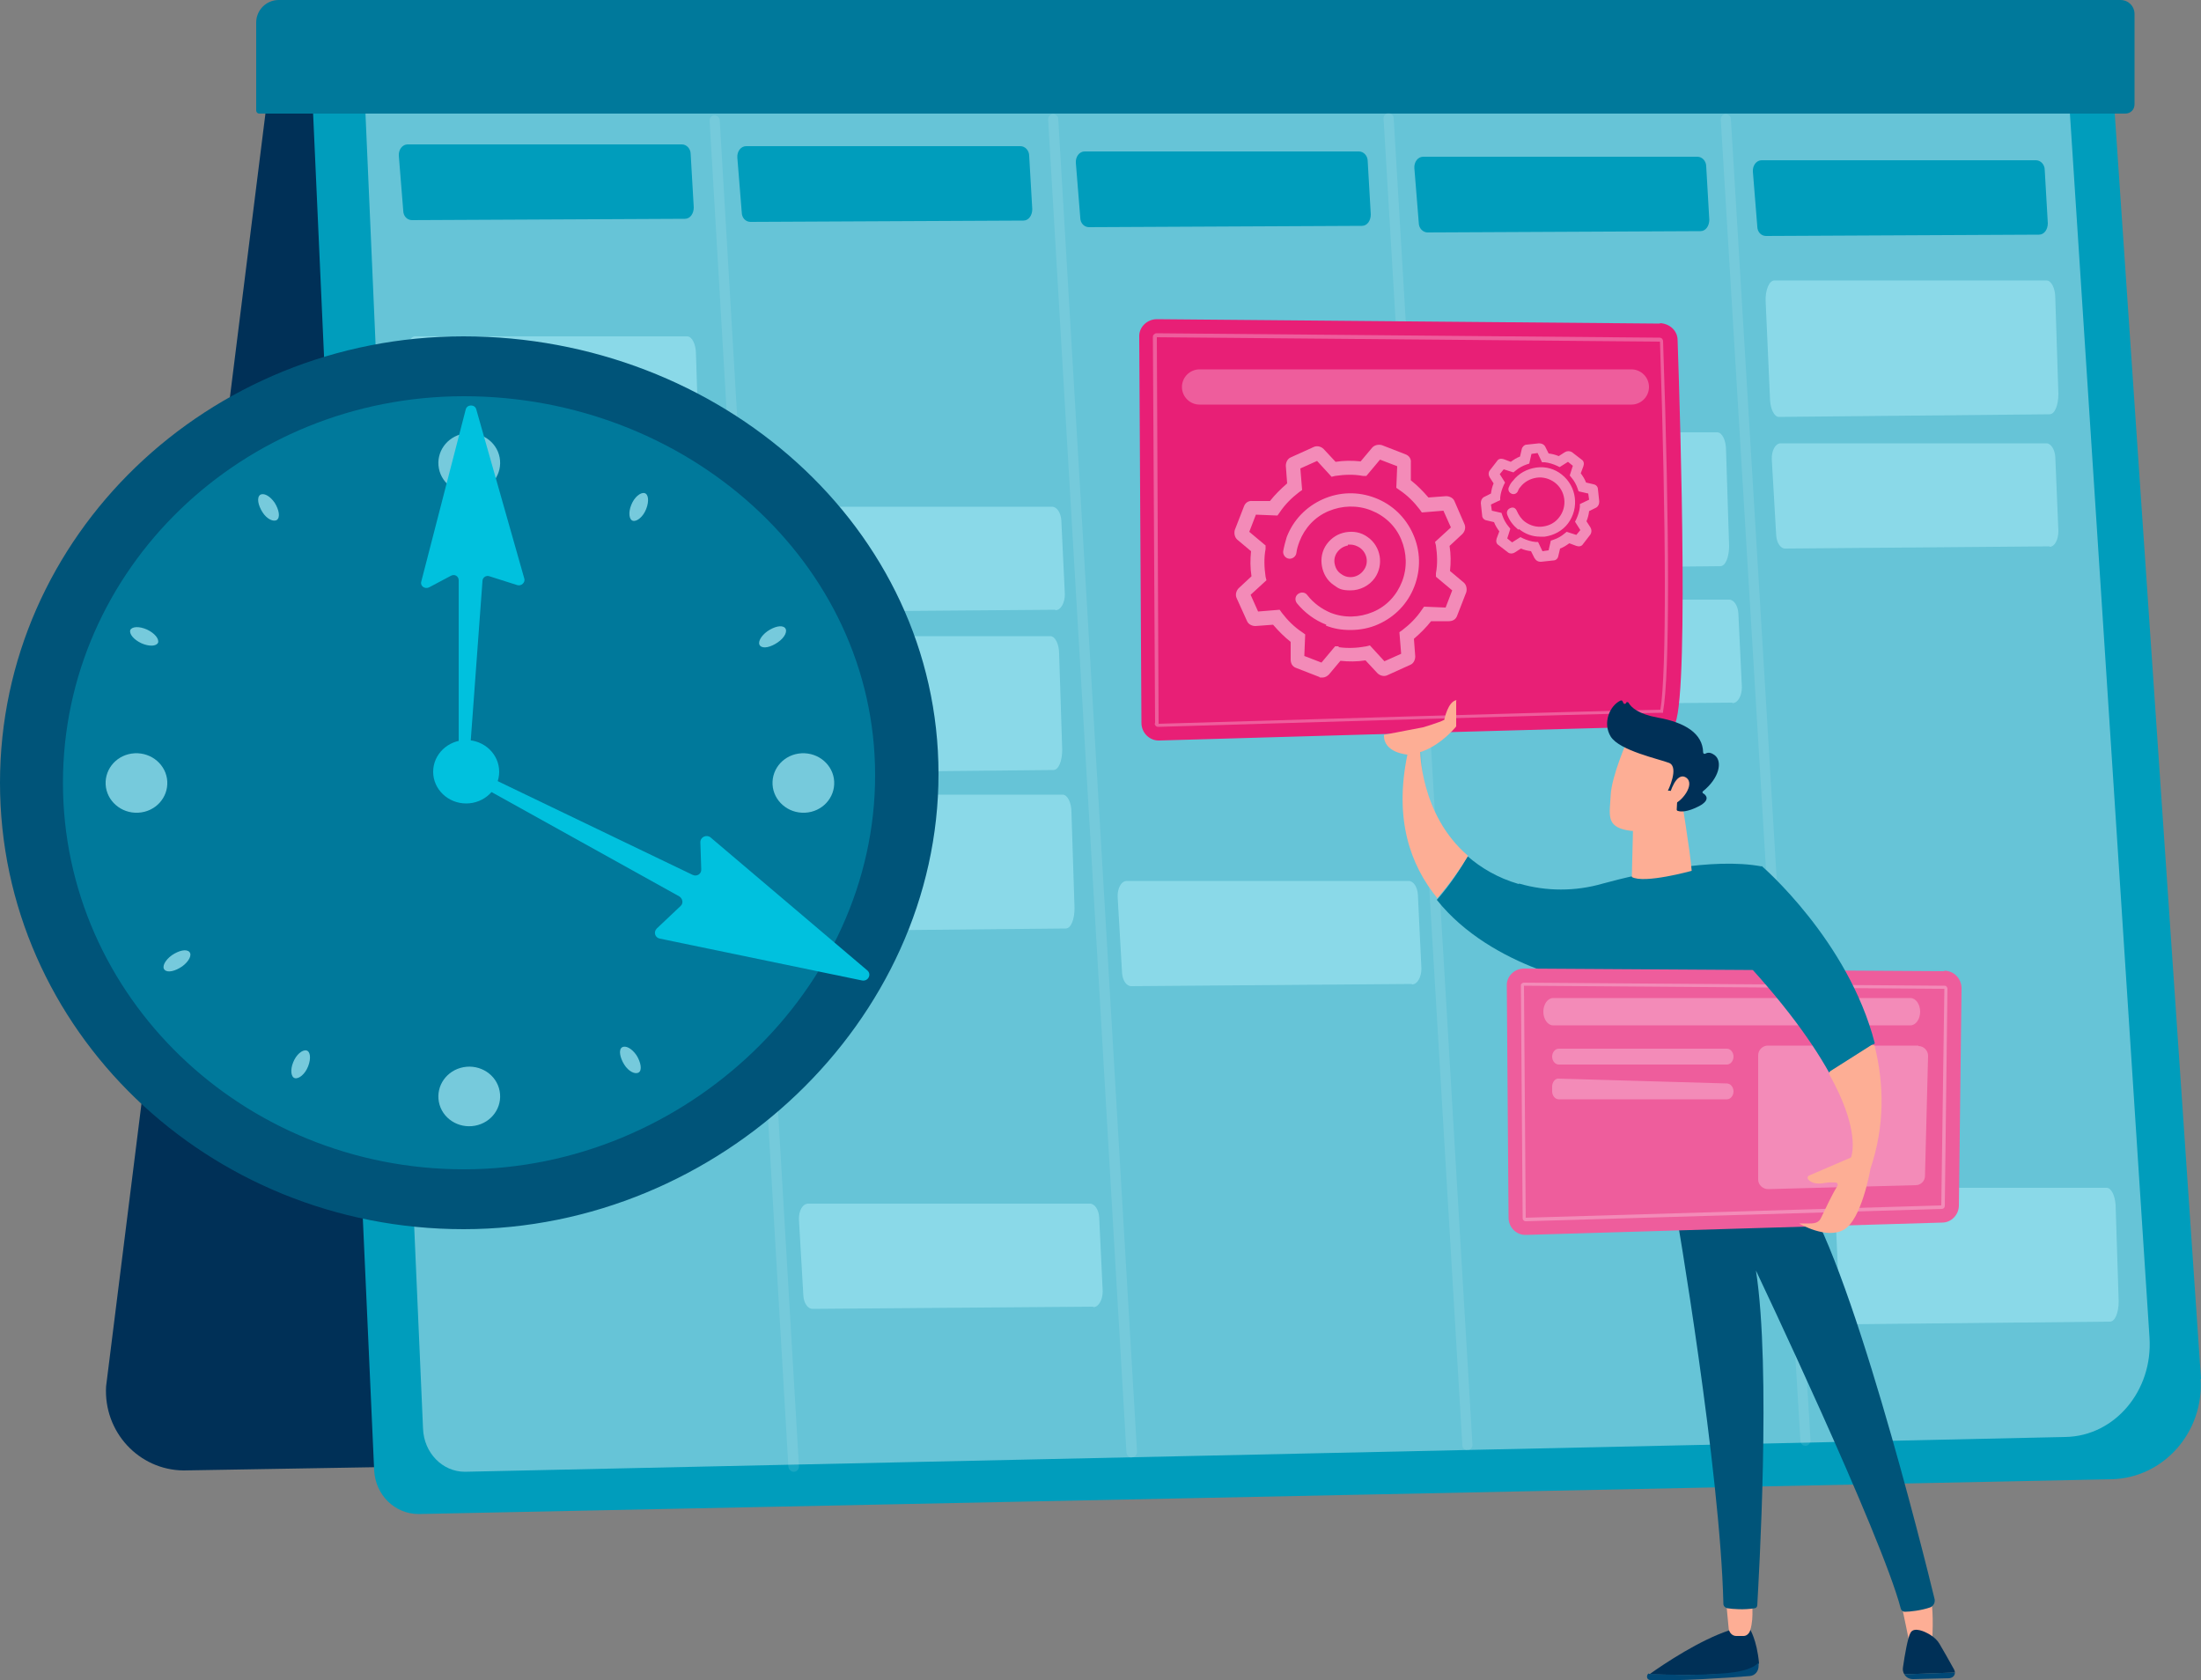 <?xml version="1.0" encoding="UTF-8"?>
<svg id="Layer_1" xmlns="http://www.w3.org/2000/svg" version="1.1" viewBox="0 0 500 381.7">
  <rect x="0" y="0" width="500" height="381.7" fill="#808080" stroke="none"/>
  <!-- Generator: Adobe Illustrator 29.3.1, SVG Export Plug-In . SVG Version: 2.1.0 Build 151)  -->
  <defs>
    <style>
      .st0 {
        fill: #00799b;
      }

      .st1 {
        fill: #009dbc;
      }

      .st2 {
        fill: #fdae95;
      }

      .st3 {
        fill: #00c1de;
      }

      .st4 {
        opacity: .1;
      }

      .st4, .st5, .st6 {
        isolation: isolate;
      }

      .st5 {
        fill: #93deec;
        opacity: .8;
      }

      .st7 {
        fill: #ee5d9c;
      }

      .st8 {
        fill: #005479;
      }

      .st9 {
        fill: #f38bb8;
      }

      .st10 {
        fill: #004876;
      }

      .st11, .st6 {
        fill: #fff;
      }

      .st12 {
        fill: #e81f76;
      }

      .st13 {
        fill: #003057;
      }

      .st6 {
        opacity: .4;
      }
    </style>
  </defs>
  <path class="st13" d="M448.9,327.1l-407.2,6.9c-10.2-.1-18.2-8.8-17.6-19.1L61.9,13c.9-7.1,6.8-12.3,13.8-12.2l373.8,10.2-.6,316h0v.1Z"/>
  <path class="st1" d="M499.9,313.2c.8,12.1-8.4,22.5-20.2,22.8l-384.6,7.9c-5.4,0-9.8-4.3-10.1-9.9L70.4,9.6h408.9l20.7,303.6h-.1Z"/>
  <path class="st6" d="M488.3,303.8c.8,12.1-7.9,22.4-19.1,22.6l-363.6,7.9c-5.1,0-9.3-4.3-9.5-9.8L82,2.4h386.7l19.6,301.4h-0Z"/>
  <path class="st0" d="M63.3,0h418.4c1.8,0,3.2,1.4,3.2,3.2v20.5c0,1.2-.9,2.1-2.1,2.1H58.9c-.4,0-.7-.3-.7-.7V5.1c0-2.8,2.3-5.1,5.1-5.1Z"/>
  <g class="st4">
    <path class="st11" d="M180.3,334.3c-.6,0-1.1-.5-1.2-1.1L161.2,27.4c0-.7.5-1.2,1.1-1.2s1.2.5,1.2,1.1l18,305.8c0,.6-.5,1.2-1.1,1.2h-.1Z"/>
    <path class="st11" d="M257.1,331.1c-.6,0-1.1-.5-1.2-1.1L238.1,27.1c0-.6.5-1.2,1.1-1.2s1.2.5,1.2,1.1l17.9,302.8c0,.6-.5,1.2-1.1,1.2h0l-.1.1Z"/>
    <path class="st11" d="M333.3,329.4c-.6,0-1.1-.5-1.1-1.1l-17.9-301.4c0-.6.5-1.2,1.1-1.2s1.2.5,1.2,1.1l17.9,301.4c0,.6-.5,1.2-1.1,1.2h-.1Z"/>
    <path class="st11" d="M410.1,328.4c-.6,0-1.1-.5-1.1-1.1l-18.1-300.2c0-.6.5-1.2,1.1-1.2s1.2.5,1.2,1.1l18.1,300.2c0,.6-.5,1.2-1.1,1.2h-.1Z"/>
  </g>
  <path class="st5" d="M465.6,94.1l-61.5.6c-1,0-1.9-1.7-2-3.9l-1-22.4c-.1-2.5.8-4.7,2-4.7h61.8c1.1,0,2,1.8,2,4l.7,21.8c0,2.5-.8,4.6-2,4.6h0Z"/>
  <path class="st5" d="M239.3,174.9l-61.5.6c-1,0-1.9-1.7-2-3.9l-1-22.4c-.1-2.5.8-4.7,2-4.7h61.8c1.1,0,2,1.8,2,4l.7,21.8c0,2.5-.8,4.6-2,4.6h0v-0Z"/>
  <path class="st5" d="M242.1,210.9l-61.5.6c-1,0-1.9-1.7-2-3.9l-1-22.4c-.1-2.5.8-4.7,2-4.7h61.8c1.1,0,2,1.8,2,4l.7,21.8c0,2.5-.8,4.6-2,4.6h0v-0Z"/>
  <path class="st5" d="M159.2,145.5l-61.5.6c-1,0-1.9-1.7-2-3.9l-1-22.4c-.1-2.5.8-4.7,2-4.7h61.8c1.1,0,2,1.8,2,4l.7,21.8c0,2.5-.8,4.6-2,4.6h0v-0Z"/>
  <path class="st5" d="M390.8,128.6l-61.5.6c-1,0-1.9-1.7-2-3.9l-1-22.4c-.1-2.5.8-4.7,2-4.7h61.8c1.1,0,2,1.8,2,4l.7,21.8c0,2.5-.8,4.6-2,4.6h0v-0Z"/>
  <path class="st5" d="M479.3,300.2l-59.4.6c-1,0-1.9-1.7-2-3.9l-1-22.4c-.1-2.5.8-4.7,2-4.7h59.7c1,0,1.9,1.8,2,4l.7,21.8c0,2.5-.8,4.6-2,4.6h-0Z"/>
  <path class="st5" d="M393.5,159.6l-63.7.5c-1.1,0-2-1.3-2.1-3l-1-17.2c-.1-2,.8-3.7,2.1-3.7h64c1.1,0,2,1.4,2.1,3.1l.8,16.8c0,1.9-.9,3.6-2.1,3.6h0l-.1-.1Z"/>
  <path class="st5" d="M248.3,296.8l-63.7.5c-1.1,0-2-1.3-2.1-3l-1-17.2c-.1-2,.8-3.7,2.1-3.7h64c1.1,0,2,1.4,2.1,3.1l.8,16.8c0,1.9-.9,3.6-2.1,3.6h0l-.1-.1Z"/>
  <path class="st5" d="M239.7,138.5l-63.7.5c-1.1,0-2-1.3-2.1-3l-1-17.2c-.1-2,.8-3.7,2.1-3.7h64c1.1,0,2,1.4,2.1,3.1l.8,16.8c0,1.9-.9,3.6-2.1,3.6h0l-.1-.1Z"/>
  <path class="st5" d="M320.7,223.5l-63.7.5c-1.1,0-2-1.3-2.1-3l-1-17.2c-.1-2,.8-3.7,2.1-3.7h64c1.1,0,2,1.4,2.1,3.1l.8,16.8c0,1.9-.9,3.6-2.1,3.6h0l-.1-.1Z"/>
  <path class="st5" d="M465.6,124.1l-60.1.5c-1,0-1.9-1.3-2-3l-1-17.2c-.1-2,.8-3.7,2-3.7h60.4c1,0,1.9,1.4,2,3.1l.7,16.8c0,1.9-.8,3.6-2,3.6h0v-.1Z"/>
  <path class="st5" d="M156.8,106.8l-61.5.6c-1,0-1.9-1.7-2-3.9l-1-22.4c-.1-2.5.8-4.7,2-4.7h61.8c1.1,0,2,1.8,2,4l.7,21.8c0,2.5-.8,4.6-2,4.6v0Z"/>
  <path class="st1" d="M309.4,51.3l-62,.3c-1.1,0-2-.9-2-2.2l-1-12.4c-.1-1.4.8-2.6,2-2.6h62.3c1.1,0,2,1,2,2.2l.7,12.1c0,1.4-.8,2.6-2,2.6v-0Z"/>
  <path class="st1" d="M386.3,52.5l-62,.3c-1,0-2-.9-2-2.2l-1-12.4c-.1-1.4.8-2.6,2-2.6h62.3c1.1,0,2,1,2,2.2l.7,12.1c0,1.4-.8,2.6-2,2.6h0Z"/>
  <path class="st1" d="M463.2,53.3l-62,.3c-1.1,0-2-.9-2-2.2l-1-12.4c-.1-1.4.8-2.6,2-2.6h62.3c1.1,0,2,1,2,2.2l.7,12.1c0,1.4-.8,2.6-2,2.6v-0Z"/>
  <path class="st1" d="M155.6,49.7l-62,.3c-1.1,0-2-.9-2-2.2l-1-12.4c-.1-1.4.8-2.6,2-2.6h62.3c1.1,0,2,1,2,2.2l.7,12.1c0,1.4-.8,2.6-2,2.6v-0Z"/>
  <path class="st1" d="M232.5,50.1l-62,.3c-1.1,0-2-.9-2-2.2l-1-12.4c-.1-1.4.8-2.6,2-2.6h62.3c1.1,0,2,1,2,2.2l.7,12.1c0,1.4-.8,2.6-2,2.6h0Z"/>
  <path class="st12" d="M377.1,73.5l-114.3-1c-2.2,0-4.1,1.8-4,4l.5,87.7c0,2.3,1.9,4.1,4.1,4,20.7-.6,112.4-3.3,116.5-3.2,4,.2,1.8-70.3,1.2-87.7,0-2.2-1.8-3.8-4-3.9h0v.1Z"/>
  <path class="st7" d="M262.4,164.3l-.5-87.7c0-.2,0-.4.2-.6s.4-.3.6-.3l114.3,1c.5,0,.8.4.8.8,1.5,43,1.5,76,0,84.1v.3h-.4c-15.1.2-97.9,2.7-114.3,3.2h0c-.5,0-.8-.4-.8-.8h.1ZM377.1,77.6h0l-114.3-1v-.4.5l.4,87.7h0c16.3-.5,98.1-2.9,114-3.2,1.4-8.5,1.3-41.2-.1-83.6h0Z"/>
  <path class="st7" d="M374.6,87.9c0,2.2-1.8,4-4,4h-98.1c-2.2,0-4-1.8-4-4s1.8-4,4-4h98.1c2.2,0,4,1.8,4,4h0Z"/>
  <g>
    <path class="st9" d="M299.8,153.8l-5.4-2.1c-.8-.3-1.2-1-1.2-1.9v-4c-1.4-1.1-2.7-2.4-4-3.9l-4,.3c-.8,0-1.6-.4-1.9-1.1l-2.4-5.3c-.3-.7-.1-1.6.5-2.2l2.9-2.7c-.3-1.9-.3-3.8-.1-5.7l-3.1-2.6c-.6-.5-.8-1.4-.6-2.2l2.1-5.4c.3-.8,1-1.3,1.9-1.2h4c1.1-1.4,2.4-2.7,3.9-4l-.3-4c0-.8.4-1.6,1.1-1.9l5.3-2.4c.7-.3,1.6-.1,2.2.5l2.7,2.9c1.9-.3,3.8-.3,5.7-.1l2.6-3.1c.5-.6,1.4-.8,2.2-.6l5.4,2.1c.8.3,1.3,1,1.2,1.9v4c1.4,1.1,2.7,2.4,4,3.9l4-.3c.8,0,1.6.4,1.9,1.1l2.3,5.3c.3.7.1,1.6-.5,2.2l-2.9,2.7c.3,1.9.3,3.8.1,5.7l3.1,2.6c.6.5.8,1.4.6,2.2l-2.1,5.4c-.3.8-1,1.2-1.9,1.2h-4c-1.1,1.4-2.4,2.7-3.9,4l.3,4c0,.8-.4,1.6-1.1,1.9l-5.3,2.4c-.7.3-1.6.1-2.2-.5l-2.7-2.9c-1.9.3-3.8.3-5.7.1l-2.6,3.1c-.4.4-.9.7-1.5.7s-.5,0-.7-.1h.1ZM304.1,147c2.1.3,4.2.2,6.3-.2l.8-.2,3.3,3.6,3.8-1.7-.4-4.9.7-.5c1.7-1.3,3.2-2.8,4.4-4.6l.5-.7,4.9.2,1.5-3.9-3.7-3.1v-.8c.4-2.1.3-4.2,0-6.3l-.2-.8,3.6-3.3-1.7-3.8-4.9.4-.5-.7c-1.3-1.7-2.8-3.2-4.6-4.4l-.7-.5.2-4.9-3.9-1.5-3.1,3.7h-.8c-2.1-.4-4.2-.3-6.3,0l-.8.2-3.3-3.6-3.8,1.7.4,4.9-.7.5c-1.7,1.3-3.2,2.8-4.4,4.6l-.5.7-4.9-.2-1.5,3.9,3.7,3.1v.8c-.4,2.1-.3,4.2,0,6.3l.2.8-3.6,3.3,1.7,3.8,4.9-.4.5.7c1.3,1.7,2.8,3.2,4.6,4.4l.7.5-.2,4.9,3.9,1.5,3.1-3.7h.8v.2ZM329.3,138.1h0ZM283,120.3h0ZM328.7,115.7h0ZM298.5,104.1h0ZM314,103.7h0ZM301.3,141.9c-2.6-1-4.9-2.7-6.7-4.9-.5-.7-.4-1.6.3-2.1.7-.5,1.6-.4,2.1.3,1.4,1.8,3.2,3.1,5.3,4,3.1,1.2,6.5,1.1,9.6-.2s5.4-3.8,6.6-6.9c1.2-3.1,1.1-6.5-.2-9.6s-3.8-5.4-6.9-6.6-6.5-1.1-9.6.2-5.4,3.8-6.6,6.9c-.3.8-.6,1.7-.7,2.6-.1.8-.9,1.4-1.7,1.3s-1.4-.9-1.3-1.7c.2-1.1.5-2.2.8-3.2,1.5-3.9,4.4-6.9,8.2-8.6s8-1.8,11.9-.3,6.9,4.4,8.6,8.2c1.7,3.8,1.8,8.0.3,11.9s-4.4,6.9-8.2,8.6c-2,.9-4.2,1.3-6.3,1.3s-3.8-.3-5.6-1h0l.1-.2Z"/>
    <path class="st9" d="M303,132.9c-1.5-1-2.4-2.6-2.7-4.3s0-3.5,1.1-5,2.6-2.4,4.3-2.7c1.8-.3,3.5,0,5,1.1,3,2.1,3.7,6.3,1.6,9.3-1.3,1.8-3.4,2.8-5.5,2.8s-2.7-.4-3.8-1.2h0ZM306.2,123.9c-1,.2-1.8.7-2.4,1.5s-.8,1.8-.6,2.7c.2,1,.7,1.8,1.5,2.3,1.6,1.2,3.9.8,5.1-.9,1.2-1.6.8-3.9-.9-5.1-.6-.4-1.4-.7-2.1-.7s-.4,0-.6,0h0v.2Z"/>
    <path class="st9" d="M348.6,126.8l-.8-1.6c-.8-.1-1.6-.3-2.3-.6l-1.4.9c-.5.3-1.1.3-1.5,0l-2.2-1.7c-.5-.3-.6-.9-.4-1.5l.6-1.6c-.5-.7-.9-1.3-1.2-2.1l-1.7-.4c-.6-.1-1-.6-1-1.1l-.3-2.8c0-.6.2-1.1.7-1.4l1.6-.8c.1-.8.3-1.6.6-2.3l-.9-1.4c-.3-.5-.3-1.1,0-1.5l1.7-2.2c.3-.5.9-.6,1.5-.4l1.6.6c.7-.5,1.3-.9,2.1-1.2l.4-1.7c.1-.5.6-1,1.1-1l2.8-.3c.6,0,1.1.2,1.4.7l.8,1.6c.8.1,1.6.3,2.3.6l1.4-.9c.5-.3,1.1-.3,1.6,0l2.2,1.7c.5.3.6.9.4,1.5l-.6,1.6c.5.7.9,1.3,1.2,2.1l1.7.4c.6.1,1,.6,1,1.1l.3,2.8c0,.6-.2,1.1-.7,1.4l-1.6.8c-.1.8-.3,1.6-.6,2.3l.9,1.4c.3.5.3,1.1,0,1.6l-1.7,2.2c-.3.5-.9.6-1.5.4l-1.6-.6c-.7.5-1.3.9-2.1,1.2l-.4,1.7c-.1.6-.6,1-1.1,1l-2.8.3h-.2c-.5,0-1-.3-1.2-.7h0l-.1-.1ZM350.6,125.8h0ZM352.3,122.8l.6-.2c.9-.3,1.8-.8,2.5-1.4l.5-.4,2.2.7.9-1.1-1.2-1.9.3-.6c.4-.9.7-1.8.8-2.8v-.6l2.1-1-.2-1.4-2.2-.5-.2-.6c-.3-.9-.8-1.8-1.4-2.5l-.4-.5.7-2.2-1.1-.9-1.9,1.2-.6-.3c-.9-.4-1.8-.7-2.8-.8h-.6l-1-2.1-1.4.2-.5,2.2-.6.2c-.9.3-1.8.8-2.5,1.4l-.5.4-2.2-.7-.9,1.1,1.2,1.9-.3.6c-.4.9-.7,1.8-.8,2.8v.6l-2.1,1,.2,1.4,2.2.5.2.6c.3.9.8,1.8,1.4,2.5l.4.5-.7,2.2,1.1.9,1.9-1.2.6.3c.9.4,1.8.7,2.8.8h.6l1,2.1,1.4-.2.5-2.2h0ZM352.5,124.9h0ZM358.7,121.7h0ZM359.3,119.8h0ZM361.5,113.1h0ZM340.1,107.2h0ZM356.5,104.4h0ZM349.7,102.8h0ZM344.9,120.3c-1.1-.9-2-2-2.5-3.4-.2-.6,0-1.2.7-1.5s1.2,0,1.5.7c.4.9,1,1.8,1.8,2.4,1.2.9,2.7,1.3,4.1,1.1,1.5-.2,2.8-.9,3.7-2.1,1.9-2.4,1.5-6-1-7.9-1.2-.9-2.7-1.3-4.1-1.1s-2.8.9-3.7,2.1c-.3.3-.5.7-.6,1-.3.6-1,.8-1.5.5-.6-.3-.8-1-.5-1.5.2-.5.5-1,.9-1.4,1.3-1.7,3.2-2.7,5.3-3,2.1-.3,4.2.3,5.8,1.6,3.4,2.7,4,7.6,1.4,11.1-1.3,1.7-3.2,2.7-5.3,3h-1c-1.8,0-3.4-.6-4.8-1.7h0l-.2.1Z"/>
  </g>
  <path class="st13" d="M390.1,380.3c-5.9.3-11.6.1-15.4,0,3.5-2.5,11.5-7.8,18.2-10l4.6-.3s1.6,2.4,2.1,7.8c-.8.9-3,2.3-9.5,2.6h0l-0-.1Z"/>
  <path class="st10" d="M374.6,380.2h0c3.8.2,9.5.4,15.4,0,6.5-.3,8.7-1.6,9.5-2.6v.8c0,1.2-.8,2.2-2,2.3-4.8.4-16.8,1.2-22.6.9-.8,0-1-1-.4-1.5h0l.1.1Z"/>
  <path class="st2" d="M431.4,361.7c0,.3,1.6,7.6,2.2,10.7.2.9,1,1.5,1.9,1.4.5,0,1,0,1.6-.1,1-.1,1.9-1,1.9-2.1.1-2.8.2-8.1-.9-10.2-1.4-2.9-6.8.2-6.8.2h0l.1.1Z"/>
  <path class="st2" d="M398.3,363.7c-.6,0,.3,3.3-.7,6.6-.2.7-.8,1.3-1.5,1.3h-1.7c-.9,0-1.6-.8-1.7-1.7l-.8-8.5,6.4,2.3h0l0.0 0Z"/>
  <path class="st13" d="M432.3,378.7c.4-2.8,1.1-6.8,1.7-7.8.8-1.6,3.7,0,3.7,0,0,0,2,.9,2.9,2.5.6,1,2.2,3.8,3.3,5.8.1.2.2.5.2.7l-11.5.4c-.3-.5-.4-1-.3-1.6h-0Z"/>
  <path class="st0" d="M345.1,200.7c6.2,1.8,12.8,1.8,19,0,8.4-2.3,24.9-6,36.1-3.9l.9,30.5-38.4,4.6-.3-8.1s-23.3-3.5-36-19.4c3.1-3.5,5.5-7.3,7-9.9,3,2.6,6.8,4.9,11.6,6.3h0l.1-.1Z"/>
  <path class="st8" d="M380.5,273.9c.3,1.4,10.3,60,11,90.4,0,.5.4.9.9,1,1.3.2,3.8.4,6.2,0,.3,0,.6-.3.6-.7.3-5.7,3.2-53.5-.3-76,0,0,28.6,60.2,32.9,76.8.1.4.5.7.9.7,1.2,0,3.8-.3,5.8-1,.7-.3,1.1-1,1-1.8-2.4-9.9-19.4-78.3-30.9-93.4l-28,4.1h0l-.1-.1Z"/>
  <path class="st7" d="M441.7,220.6l-95.5-.6c-2.2,0-4,1.8-3.9,3.9l.4,52.7c0,2.2,1.8,4,4,3.9l94.5-2.8c2.1,0,3.8-1.8,3.8-3.9l.6-49.3c0-2.2-1.7-4-3.9-4h0v.1Z"/>
  <path class="st9" d="M345.9,276.6l-.4-52.7c0-.2,0-.4.2-.5.1-.1.3-.2.5-.2l95.5.7c.2,0,.4,0,.5.2.1.1.2.3.2.5l-.6,49.3c0,.4-.3.7-.7.7l-94.5,2.8c-.4,0-.7-.3-.7-.7h0v-.1ZM441.7,224.6l-95.5-.7.4,52.7,94.4-2.8.7-49.2h0v-0Z"/>
  <g>
    <path class="st9" d="M436.2,229.8c0,1.7-1,3.1-2.2,3.1h-81.2c-1.2,0-2.2-1.4-2.2-3.1s1-3.1,2.2-3.1h81.2c1.2,0,2.2,1.4,2.2,3.1Z"/>
    <path class="st9" d="M435.8,237.5h-34.2c-1.2,0-2.2,1-2.2,2.2v28.2c0,1.2,1,2.2,2.3,2.2l33.5-.9c1.2,0,2.1-1,2.1-2.1l.7-27.3c0-1.2-1-2.2-2.2-2.2h0l0-.1Z"/>
    <path class="st9" d="M392.3,238.2h-38.2c-.8,0-1.5.8-1.5,1.8s.7,1.8,1.5,1.8h38.2c.8,0,1.5-.8,1.5-1.8s-.7-1.8-1.5-1.8Z"/>
    <path class="st9" d="M393.8,247.9c0,1-.7,1.8-1.5,1.8h-38.2c-.8,0-1.5-.8-1.5-1.8v-1.1c0-1,.7-1.9,1.5-1.8l38.2,1.1c.8,0,1.5.8,1.5,1.8h0Z"/>
  </g>
  <path class="st10" d="M444.1,379.9c0,.7-.5,1.2-1.3,1.3l-8.2.2c-.9,0-1.6-.4-2-1.1l11.5-.4h0Z"/>
  <path class="st2" d="M319.6,171.5l3-1.3s-.1,14.8,10.9,24.2c-1.5,2.5-4,6.2-7,9.6-6.2-7.6-9.8-18-6.8-32.5h-.1Z"/>
  <path class="st2" d="M381.8,180.3s2.2,13.3,2.5,17.5c0,0-10.8,3-13.6,1.4l.4-16.1,10.7-2.8h0v0Z"/>
  <path class="st0" d="M390.8,212.5l9.4-15.8s19.7,16.9,25.7,40.3l-10.4,6.6c-4.3-7.7-11.7-17.9-24.6-31h0l-.1-.1Z"/>
  <path class="st2" d="M411.1,277.9c1.2,0,2.1-.2,2.6-1.3,1-2.1,2.6-5.5,3.7-7.2.2-.3,0-.8-.4-.8-.6,0-1.4-.1-2.5.1-1.8.4-3.3-.1-3.8-.9-.2-.3,0-.7.3-.8l9.3-4c.1,0,.3-.2.3-.4.4-1.5,1.3-7.2-5-18.5-.1-.3,0-.6.2-.8l9.3-5.9c.3-.2.8,0,.8.3,2.1,8.6,2.3,18-1,27.8h0c-.1.7-2.1,11.6-6,13.8-4,2.3-10.2-1.4-10.2-1.4h2.3l.1-0Z"/>
  <path class="st2" d="M369.7,168.1s-3.6,8.2-3.8,12.5c-.2,4.3-1.2,7.1,3.8,8s9.2-1.6,11.5-5.9c0,0,3.6-6.6,2.8-9.3s-14.2-5.3-14.2-5.3h-.1Z"/>
  <path class="st13" d="M379.5,179.6h-.6s2.6-5.3.3-6.3c-2.3-.9-11.3-2.8-13.3-6-1.9-3.1-.2-7.1,2.3-8.2.2,0,.3,0,.4.2l.2.4c.1.3.5.2.6,0,0-.3.5-.3.6,0,.6,1,2.2,2.5,6.6,3.3,6.2,1.1,10.2,3.6,10.3,7.9,0,.3.3.4.5.3.5-.3,1.2-.4,2.2.4,1.7,1.4,1,5.1-2.7,8.1-.2.1-.2.4,0,.5.7.4,1.7,1.5-.9,2.9-2.7,1.4-4.2,1.3-4.8,1.1-.2,0-.3-.2-.3-.3l.2-3.8c0-.2-.1-.4-.3-.4h-1.3l-0-.1Z"/>
  <path class="st2" d="M379.3,180.4s1.4-5.2,3.7-3.8c2.3,1.5-1.2,5.9-3.1,6.1l-.6-2.3h0Z"/>
  <path class="st2" d="M330.8,159.1v5.9s-4.8,6.1-11.1,6.4c0,0-5.5-.4-5.3-4.5l8.9-1.7s3.7-1.1,4.8-1.7c0,0,.8-4.3,2.9-4.5h0l-.2.1Z"/>
  <g>
    <path class="st8" d="M0,177.8c0,56,47.1,101.4,105.3,101.4s107.9-47.4,107.9-103.4-49.7-99.4-107.9-99.4S0,121.8,0,177.8Z"/>
    <path class="st0" d="M14.3,177.8c0,48.5,40.8,87.8,91.1,87.8s93.4-41,93.4-89.5-43-86.1-93.4-86.1S14.3,129.3,14.3,177.8Z"/>
    <g>
      <path class="st5" d="M175.5,178.2c.2,3.7,3.5,6.6,7.4,6.4s6.8-3.4,6.6-7.1-3.5-6.6-7.4-6.4-6.8,3.4-6.6,7.1h0Z"/>
      <path class="st5" d="M24,178.2c.2,3.7,3.5,6.6,7.4,6.4s6.8-3.4,6.6-7.1-3.5-6.6-7.4-6.4-6.8,3.4-6.6,7.1h0Z"/>
      <path class="st5" d="M105.3,242.4c-3.8.7-6.3,4.2-5.6,7.9.7,3.7,4.4,6.1,8.2,5.4,3.8-.7,6.3-4.2,5.6-7.9-.7-3.7-4.4-6.1-8.2-5.4Z"/>
      <path class="st5" d="M105.3,98.5c-3.8.7-6.3,4.2-5.6,7.9.7,3.7,4.4,6.1,8.2,5.4,3.8-.7,6.3-4.2,5.6-7.9-.7-3.7-4.4-6.1-8.2-5.4h0Z"/>
      <path class="st5" d="M66.6,241.3c-.7,1.7-.5,3.4.4,3.6s2.3-.9,3-2.7.5-3.4-.4-3.6-2.3.9-3,2.7Z"/>
      <path class="st5" d="M143.4,114.7c-.7,1.7-.5,3.4.4,3.6s2.3-.9,3-2.7.5-3.4-.4-3.6-2.3.9-3,2.7Z"/>
      <path class="st5" d="M39,217c-1.5,1.1-2.3,2.6-1.6,3.3s2.4.3,4-.8c1.5-1.1,2.3-2.6,1.6-3.3s-2.4-.3-4,.8Z"/>
      <path class="st5" d="M174.3,143.4c-1.5,1.1-2.3,2.6-1.6,3.3s2.4.3,4-.8,2.3-2.6,1.6-3.3-2.4-.3-4,.8Z"/>
      <path class="st5" d="M33.4,143c-1.8-.8-3.4-.7-3.8.1-.3.9.8,2.2,2.5,3,1.8.8,3.4.7,3.8-.1.3-.9-.8-2.2-2.5-3Z"/>
      <path class="st5" d="M170.6,210.8c-1.8-.8-3.4-.7-3.8.1s.8,2.2,2.5,3c1.8.8,3.4.7,3.8-.1s-.8-2.2-2.5-3Z"/>
      <path class="st5" d="M170.6,210.8c-1.8-.8-3.4-.7-3.8.1s.8,2.2,2.5,3c1.8.8,3.4.7,3.8-.1s-.8-2.2-2.5-3Z"/>
      <path class="st5" d="M62.4,114.2c-1.1-1.6-2.5-2.3-3.3-1.8-.8.6-.5,2.3.5,3.9s2.5,2.3,3.3,1.8c.8-.6.5-2.3-.5-3.9Z"/>
      <path class="st5" d="M144.6,239.7c-1.1-1.6-2.5-2.3-3.3-1.8s-.5,2.3.5,3.9,2.5,2.3,3.3,1.8.5-2.3-.5-3.9Z"/>
    </g>
    <g>
      <path class="st3" d="M108,175l49.3,23.7c1,.5,2.1-.2,2-1.3l-.2-6.1c0-1.2,1.4-1.8,2.3-1.1l35.6,30.2c1.1.9.2,2.6-1.2,2.3l-45.9-9.5c-1.1-.2-1.5-1.5-.7-2.3l5.4-5.1c.7-.6.5-1.7-.3-2.2l-47.7-26.5c-.7-.4-.9-1.2-.5-1.8s1.2-.9,1.9-.6h0l0.0.3Z"/>
      <path class="st3" d="M104.2,172.7v-40.9c0-.9-.9-1.5-1.8-1l-4.9,2.6c-1,.5-2.1-.3-1.8-1.3l10.1-39.1c.3-1.2,2.1-1.2,2.4,0l10.9,38.4c.3.9-.7,1.8-1.6,1.5l-6.3-2c-.8-.3-1.6.3-1.6,1.1l-3,40.8c0,.7-.6,1.2-1.3,1.1-.7,0-1.2-.5-1.2-1.2h0l.1-0Z"/>
      <path class="st3" d="M105.9,182.5c4.1,0,7.5-3.2,7.5-7.2s-3.4-7.2-7.5-7.2-7.5,3.2-7.5,7.2,3.4,7.2,7.5,7.2Z"/>
    </g>
  </g>
</svg>